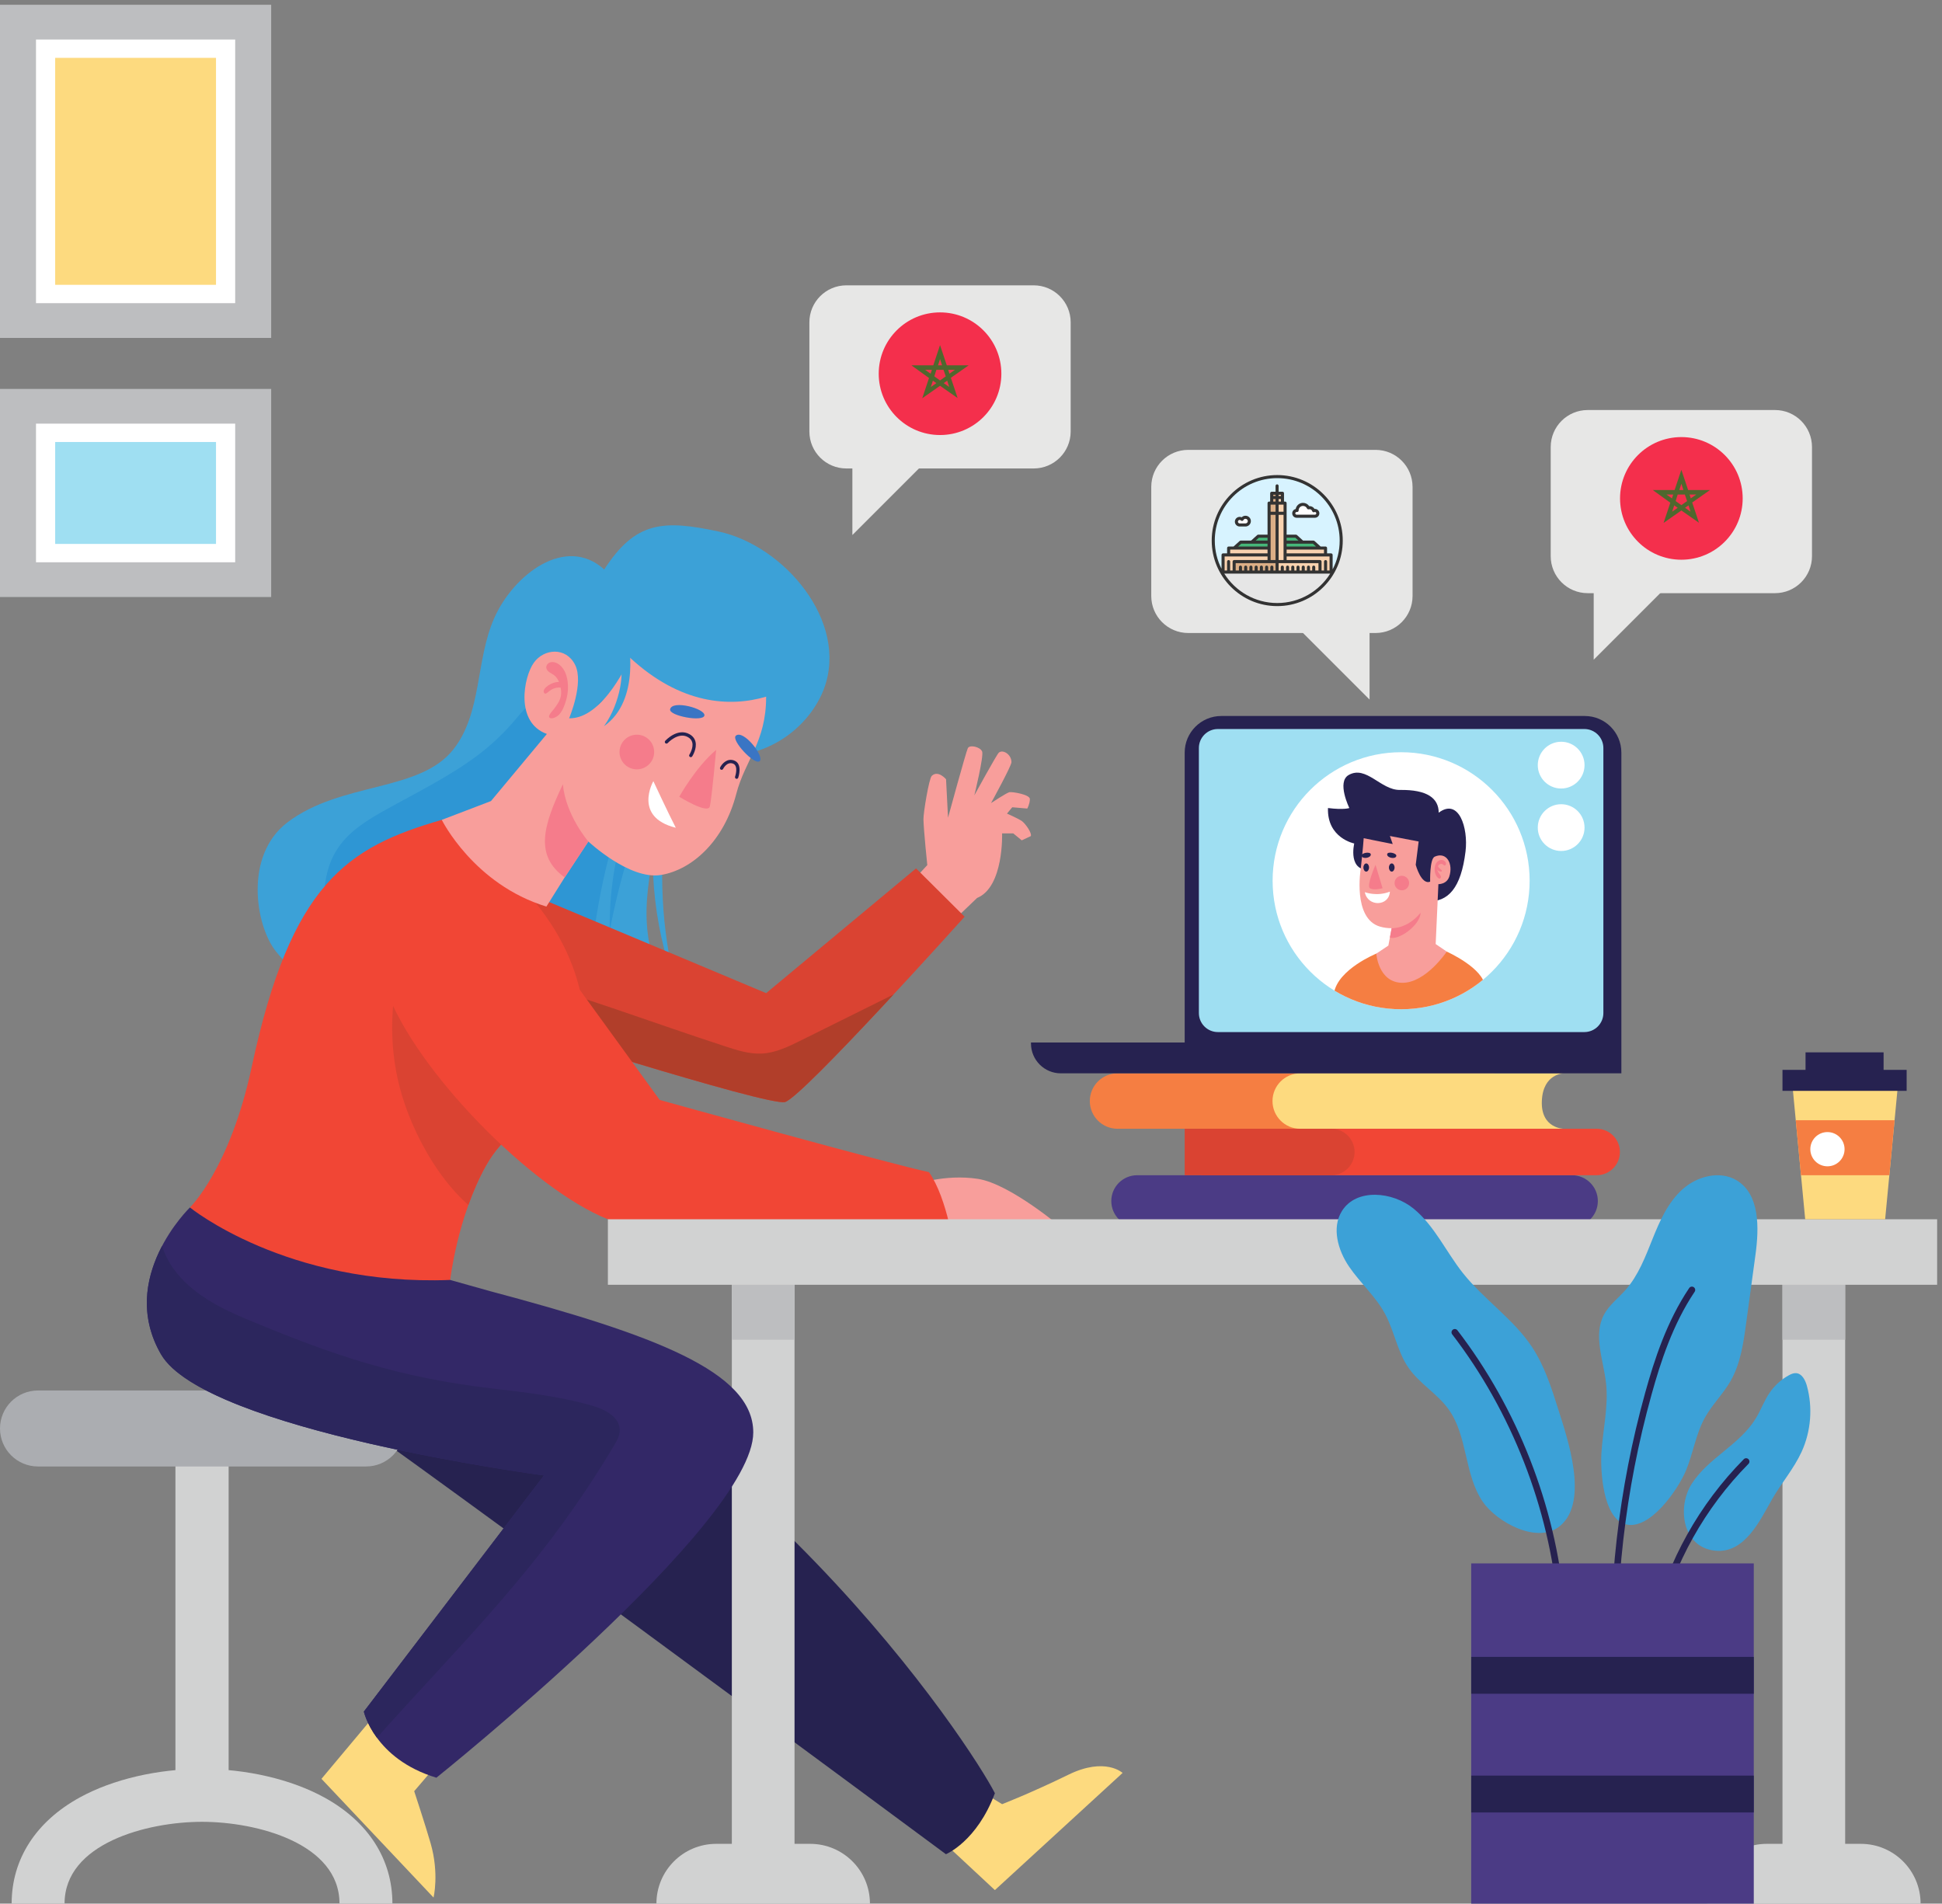 <?xml version="1.0" encoding="UTF-8" standalone="no"?>
<!-- Created with Inkscape (http://www.inkscape.org/) -->

<svg
   version="1.1"
   id="svg1"
   width="546.307"
   height="535.493"
   viewBox="0 0 546.307 535.493"
   xml:space="preserve"
   xmlns="http://www.w3.org/2000/svg"
   xmlns:svg="http://www.w3.org/2000/svg"><rect x="0" y="0" width="546.307" height="535.493" fill="#808080" stroke="none"/><defs
     id="defs1"><clipPath
       clipPathUnits="userSpaceOnUse"
       id="clipPath12"><path
         d="m 3235.36,2163.46 c 0,150.12 -121.69,271.81 -271.81,271.81 -150.11,0 -271.81,-121.69 -271.81,-271.81 0,-150.11 121.7,-271.8 271.81,-271.8 150.12,0 271.81,121.69 271.81,271.8"
         transform="translate(0,-2.5e-5)"
         id="path12" /></clipPath><clipPath
       clipPathUnits="userSpaceOnUse"
       id="clipPath14"><path
         d="m 3235.36,2163.46 c 0,150.12 -121.69,271.81 -271.81,271.81 -150.11,0 -271.81,-121.69 -271.81,-271.81 0,-150.11 121.7,-271.8 271.81,-271.8 150.12,0 271.81,121.69 271.81,271.8"
         transform="translate(0,-2.5e-5)"
         id="path14" /></clipPath><clipPath
       clipPathUnits="userSpaceOnUse"
       id="clipPath16"><path
         d="m 3235.36,2163.46 c 0,150.12 -121.69,271.81 -271.81,271.81 -150.11,0 -271.81,-121.69 -271.81,-271.81 0,-150.11 121.7,-271.8 271.81,-271.8 150.12,0 271.81,121.69 271.81,271.8"
         transform="translate(0,-2.5e-5)"
         id="path16" /></clipPath><clipPath
       clipPathUnits="userSpaceOnUse"
       id="clipPath18"><path
         d="m 3235.36,2163.46 c 0,150.12 -121.69,271.81 -271.81,271.81 -150.11,0 -271.81,-121.69 -271.81,-271.81 0,-150.11 121.7,-271.8 271.81,-271.8 150.12,0 271.81,121.69 271.81,271.8"
         transform="translate(0,-2.5e-5)"
         id="path18" /></clipPath><clipPath
       clipPathUnits="userSpaceOnUse"
       id="clipPath20"><path
         d="m 3235.36,2163.46 c 0,150.12 -121.69,271.81 -271.81,271.81 -150.11,0 -271.81,-121.69 -271.81,-271.81 0,-150.11 121.7,-271.8 271.81,-271.8 150.12,0 271.81,121.69 271.81,271.8"
         transform="translate(0,-2.5e-5)"
         id="path20" /></clipPath><clipPath
       clipPathUnits="userSpaceOnUse"
       id="clipPath22"><path
         d="m 3235.36,2163.46 c 0,150.12 -121.69,271.81 -271.81,271.81 -150.11,0 -271.81,-121.69 -271.81,-271.81 0,-150.11 121.7,-271.8 271.81,-271.8 150.12,0 271.81,121.69 271.81,271.8"
         transform="translate(0,-2.5e-5)"
         id="path22" /></clipPath><clipPath
       clipPathUnits="userSpaceOnUse"
       id="clipPath24"><path
         d="m 3235.36,2163.46 c 0,150.12 -121.69,271.81 -271.81,271.81 -150.11,0 -271.81,-121.69 -271.81,-271.81 0,-150.11 121.7,-271.8 271.81,-271.8 150.12,0 271.81,121.69 271.81,271.8"
         transform="translate(0,-2.5e-5)"
         id="path24" /></clipPath><clipPath
       clipPathUnits="userSpaceOnUse"
       id="clipPath26"><path
         d="m 3235.36,2163.46 c 0,150.12 -121.69,271.81 -271.81,271.81 -150.11,0 -271.81,-121.69 -271.81,-271.81 0,-150.11 121.7,-271.8 271.81,-271.8 150.12,0 271.81,121.69 271.81,271.8"
         transform="translate(0,-2.5e-5)"
         id="path26" /></clipPath><clipPath
       clipPathUnits="userSpaceOnUse"
       id="clipPath28"><path
         d="m 3235.36,2163.46 c 0,150.12 -121.69,271.81 -271.81,271.81 -150.11,0 -271.81,-121.69 -271.81,-271.81 0,-150.11 121.7,-271.8 271.81,-271.8 150.12,0 271.81,121.69 271.81,271.8"
         transform="translate(0,-2.5e-5)"
         id="path28" /></clipPath><clipPath
       clipPathUnits="userSpaceOnUse"
       id="clipPath30"><path
         d="m 3235.36,2163.46 c 0,150.12 -121.69,271.81 -271.81,271.81 -150.11,0 -271.81,-121.69 -271.81,-271.81 0,-150.11 121.7,-271.8 271.81,-271.8 150.12,0 271.81,121.69 271.81,271.8"
         transform="translate(0,-2.5e-5)"
         id="path30" /></clipPath><clipPath
       clipPathUnits="userSpaceOnUse"
       id="clipPath32"><path
         d="m 3235.36,2163.46 c 0,150.12 -121.69,271.81 -271.81,271.81 -150.11,0 -271.81,-121.69 -271.81,-271.81 0,-150.11 121.7,-271.8 271.81,-271.8 150.12,0 271.81,121.69 271.81,271.8"
         transform="translate(0,-2.5e-5)"
         id="path32" /></clipPath><clipPath
       clipPathUnits="userSpaceOnUse"
       id="clipPath34"><path
         d="m 3235.36,2163.46 c 0,150.12 -121.69,271.81 -271.81,271.81 -150.11,0 -271.81,-121.69 -271.81,-271.81 0,-150.11 121.7,-271.8 271.81,-271.8 150.12,0 271.81,121.69 271.81,271.8"
         transform="translate(0,-2.5e-5)"
         id="path34" /></clipPath><clipPath
       clipPathUnits="userSpaceOnUse"
       id="clipPath36"><path
         d="m 3235.36,2163.46 c 0,150.12 -121.69,271.81 -271.81,271.81 -150.11,0 -271.81,-121.69 -271.81,-271.81 0,-150.11 121.7,-271.8 271.81,-271.8 150.12,0 271.81,121.69 271.81,271.8"
         transform="translate(0,-2.5e-5)"
         id="path36" /></clipPath><clipPath
       clipPathUnits="userSpaceOnUse"
       id="clipPath48"><path
         d="m 1123.4,2134.4 497.1,-208.71 317.06,263.87 102.72,-102.17 c 0,0 -343.45,-382.64 -379.97,-391.95 -36.52,-9.31 -605.87,172.37 -605.87,172.37 l 68.96,266.59"
         transform="translate(0,-2.5e-5)"
         id="path48" /></clipPath><clipPath
       clipPathUnits="userSpaceOnUse"
       id="clipPath52"><path
         d="M 934.418,2292.22 C 734.629,2234.51 615.531,2158.39 532.504,1770.14 486.309,1554.12 401.738,1472.41 401.738,1472.41 695.559,1238.87 952.203,1319.1 952.203,1319.1 c 0,0 15.301,133.09 75.207,240.91 73.3,131.94 206.72,103.85 211.23,245.4 5.79,182.46 -77.97,332.38 -304.222,486.81"
         transform="translate(0,-2.5e-5)"
         id="path52" /></clipPath><clipPath
       clipPathUnits="userSpaceOnUse"
       id="clipPath81"><path
         d="m 401.738,1472.41 c 0,0 -154.453,-149.2 -61.23,-310.48 93.219,-161.28 810.012,-256.36 810.012,-256.36 L 769.59,406.16 c 0,0 22.008,-100.148 153.43,-139.84 0,0 670.23,536.489 670.23,730.239 0,129.001 -211.32,206.901 -556.61,298.821 -16.86,4.48 -67.613,19.2 -84.437,23.72 -346.277,-13.31 -550.465,153.31 -550.465,153.31"
         transform="translate(0,-2.5e-5)"
         id="path81" /></clipPath><clipPath
       clipPathUnits="userSpaceOnUse"
       id="clipPath101"><path
         d="m 3987.32,1447.46 h -169.11 l -27.98,293.78 h 225.07 l -27.98,-293.78"
         transform="translate(0,-2.5e-5)"
         id="path101" /></clipPath><clipPath
       clipPathUnits="userSpaceOnUse"
       id="clipPath103"><path
         d="m 3987.32,1447.46 h -169.11 l -27.98,293.78 h 225.07 l -27.98,-293.78"
         transform="translate(0,-2.5e-5)"
         id="path103" /></clipPath></defs><g
     id="g1"><g
       id="group-R5"><path
         id="path2"
         d="m 3325.03,1431.35 h -919.88 c -30.17,0 -54.61,24.45 -54.61,54.61 0,30.16 24.44,54.62 54.61,54.62 h 919.88 c 30.16,0 54.61,-24.46 54.61,-54.62 0,-30.16 -24.45,-54.61 -54.61,-54.61"
         style="fill:#4b3b85;fill-opacity:1;fill-rule:nonzero;stroke:none"
         transform="matrix(0.133,0,0,-0.133,0,535.493)" /><path
         id="path3"
         d="m 3161.13,1638.86 h -797.41 c -32.38,0 -58.62,26.25 -58.62,58.62 0,32.37 26.24,58.62 58.62,58.62 h 797.41 v -117.24"
         style="fill:#f57e42;fill-opacity:1;fill-rule:nonzero;stroke:none"
         transform="matrix(0.133,0,0,-0.133,0,535.493)" /><path
         id="path4"
         d="m 3307.88,1638.86 h -557.76 c -32.38,0 -58.62,26.25 -58.62,58.62 0,32.37 26.24,58.62 58.62,58.62 h 557.76 c 0,0 -44.37,0 -46.69,-58.62 -2.33,-58.62 46.69,-58.62 46.69,-58.62"
         style="fill:#fdda7f;fill-opacity:1;fill-rule:nonzero;stroke:none"
         transform="matrix(0.133,0,0,-0.133,0,535.493)" /><path
         id="path5"
         d="m 3377.17,1540.58 h -836.43 v 98.28 h 836.43 c 27.14,0 49.14,-22 49.14,-49.14 0,-27.14 -22,-49.14 -49.14,-49.14"
         style="fill:#f14635;fill-opacity:1;fill-rule:nonzero;stroke:none"
         transform="matrix(0.133,0,0,-0.133,0,535.493)" /><path
         id="path6"
         d="m 2815.94,1540.58 h -310.18 v 98.28 h 310.18 c 27.15,0 49.15,-22 49.15,-49.14 0,-27.14 -22,-49.14 -49.15,-49.14"
         style="fill:#da4332;fill-opacity:1;fill-rule:nonzero;stroke:none"
         transform="matrix(0.133,0,0,-0.133,0,535.493)" /><path
         id="path7"
         d="m 3429.39,1821.35 h -923.63 v 613.09 c 0,42.78 34.68,77.46 77.46,77.46 h 768.71 c 42.78,0 77.46,-34.68 77.46,-77.46 v -613.09"
         style="fill:#262250;fill-opacity:1;fill-rule:nonzero;stroke:none"
         transform="matrix(0.133,0,0,-0.133,0,535.493)" /><path
         id="path8"
         d="M 3429.39,1756.1 H 2243.81 c -34.88,0 -63.17,28.28 -63.17,63.17 v 2.08 h 1248.75 v -65.25"
         style="fill:#262250;fill-opacity:1;fill-rule:nonzero;stroke:none"
         transform="matrix(0.133,0,0,-0.133,0,535.493)" /><path
         id="path9"
         d="m 3351.11,1843.37 h -775.12 c -22.22,0 -40.22,18.02 -40.22,40.22 v 560.53 c 0,22.22 18,40.23 40.22,40.23 h 775.12 c 22.21,0 40.23,-18.01 40.23,-40.23 v -560.53 c 0,-22.2 -18.02,-40.22 -40.23,-40.22"
         style="fill:#9fdff2;fill-opacity:1;fill-rule:nonzero;stroke:none"
         transform="matrix(0.133,0,0,-0.133,0,535.493)" /><path
         id="path10"
         d="m 3235.36,2163.46 c 0,150.12 -121.69,271.81 -271.81,271.81 -150.11,0 -271.81,-121.69 -271.81,-271.81 0,-150.11 121.7,-271.8 271.81,-271.8 150.12,0 271.81,121.69 271.81,271.8"
         style="fill:#ffffff;fill-opacity:1;fill-rule:nonzero;stroke:none"
         transform="matrix(0.133,0,0,-0.133,0,535.493)" /><path
         id="path11"
         d="m 3018.86,2119.91 c 44.56,-2.12 71.6,28.62 80.91,105.49 6.06,50.03 -14.16,113.9 -56.74,81.97 0,30.65 -24.49,48.96 -82.08,48.12 -40.36,-0.6 -71.23,52.93 -108.47,31.51 -25.54,-14.7 1.53,-69.78 1.53,-69.78 0,0 -11.24,-4.25 -45.18,0 -2.13,-63.65 55.54,-74.98 55.54,-74.98 0,0 -15.08,-62.61 37.08,-55.16"
         style="fill:#262250;fill-opacity:1;fill-rule:nonzero;stroke:none"
         transform="matrix(0.133,0,0,-0.133,0,535.493)"
         clip-path="url(#clipPath12)" /><path
         id="path13"
         d="m 2911.03,2009.31 c 0,0 -80.9,-33 -89.41,-83.03 -8.52,-50.03 0,-91.55 0,-91.55 l 139.44,-53.23 161.81,46.62 c 0,0 20.22,71.55 18.09,110.93 -2.13,39.39 -80.9,74.51 -80.9,74.51 l -149.03,-4.25"
         style="fill:#f57e42;fill-opacity:1;fill-rule:nonzero;stroke:none"
         transform="matrix(0.133,0,0,-0.133,0,535.493)"
         clip-path="url(#clipPath14)" /><path
         id="path15"
         d="m 3065.39,2172.18 c 8.74,26.57 -5.19,53.54 -30.82,42.21 -10.9,-4.81 -9.64,-52.86 -9.64,-52.86 -18.89,-7.56 -30.5,35.58 -30.5,35.58 l 6.2,49.32 -60.82,11.62 5.96,-17 -61.4,12.32 c 0,0 -1.47,-23.08 -6.3,-64.85 0,0 -17.64,-105.15 40.91,-122.14 8.12,-2.36 16.35,-3.33 24.52,-3.33 l -6.92,-36.71 -25.55,-17.03 c 0,0 4.15,-60.68 54.23,-61.74 50.09,-1.07 94.8,65.99 94.8,65.99 l -23.42,15.97 5.75,126.68 c 0,0 17.55,-0.58 23,15.97"
         style="fill:#f89e9b;fill-opacity:1;fill-rule:nonzero;stroke:none"
         transform="matrix(0.133,0,0,-0.133,0,535.493)"
         clip-path="url(#clipPath16)" /><path
         id="path17"
         d="m 2909.41,2197.11 c 0,0 -19.66,-44.1 -11.92,-49.47 7.75,-5.36 26.82,0 26.82,0 l -14.9,49.47"
         style="fill:#f57c8b;fill-opacity:1;fill-rule:nonzero;stroke:none"
         transform="matrix(0.133,0,0,-0.133,0,535.493)"
         clip-path="url(#clipPath18)" /><path
         id="path19"
         d="m 2949.69,2191.42 c 0,-4.78 -2.67,-8.65 -5.96,-8.65 -3.29,0 -5.96,3.87 -5.96,8.65 0,4.77 2.67,8.63 5.96,8.63 3.29,0 5.96,-3.86 5.96,-8.63"
         style="fill:#262250;fill-opacity:1;fill-rule:nonzero;stroke:none"
         transform="matrix(0.133,0,0,-0.133,0,535.493)"
         clip-path="url(#clipPath20)" /><path
         id="path21"
         d="m 2895.68,2191.42 c 0,-4.78 -2.66,-8.65 -5.95,-8.65 -3.3,0 -5.97,3.87 -5.97,8.65 0,4.77 2.67,8.63 5.97,8.63 3.29,0 5.95,-3.86 5.95,-8.63"
         style="fill:#262250;fill-opacity:1;fill-rule:nonzero;stroke:none"
         transform="matrix(0.133,0,0,-0.133,0,535.493)"
         clip-path="url(#clipPath22)" /><path
         id="path23"
         d="m 2880.02,2215.6 c 2.36,-6.87 19.4,-4.02 19.4,3.23 0.01,7.25 -21.74,3.63 -19.4,-3.23"
         style="fill:#262250;fill-opacity:1;fill-rule:nonzero;stroke:none"
         transform="matrix(0.133,0,0,-0.133,0,535.493)"
         clip-path="url(#clipPath24)" /><path
         id="path25"
         d="m 2934,2219.25 c -0.33,-7.24 16.57,-10.86 19.23,-4.11 2.67,6.74 -18.9,11.35 -19.23,4.11"
         style="fill:#262250;fill-opacity:1;fill-rule:nonzero;stroke:none"
         transform="matrix(0.133,0,0,-0.133,0,535.493)"
         clip-path="url(#clipPath26)" /><path
         id="path27"
         d="m 2886.77,2139.3 c 0,0 25.13,-9.93 53.04,1.13 -1.79,-31.59 -47.09,-32.72 -53.04,-1.13"
         style="fill:#ffffff;fill-opacity:1;fill-rule:nonzero;stroke:none"
         transform="matrix(0.133,0,0,-0.133,0,535.493)"
         clip-path="url(#clipPath28)" /><path
         id="path29"
         d="m 2980.44,2158.58 c 0,-8.49 -6.88,-15.38 -15.38,-15.38 -8.49,0 -15.37,6.89 -15.37,15.38 0,8.49 6.88,15.37 15.37,15.37 8.5,0 15.38,-6.88 15.38,-15.37"
         style="fill:#f57c8b;fill-opacity:1;fill-rule:nonzero;stroke:none"
         transform="matrix(0.133,0,0,-0.133,0,535.493)"
         clip-path="url(#clipPath30)" /><path
         id="path31"
         d="m 3034.48,2189.48 c 0.24,4.12 1.26,8.3 3.59,11.71 2.33,3.41 6.1,5.98 10.23,6.22 4.12,0.24 8.44,-2.19 9.83,-6.08 0.41,-1.17 0.56,-2.49 0.1,-3.64 -0.46,-1.14 -1.63,-2.06 -2.86,-1.94 -1.46,0.14 -2.43,1.52 -3.64,2.36 -1.72,1.19 -4.06,1.24 -5.98,0.4 -1.91,-0.84 -3.4,-2.47 -4.37,-4.32 -1.75,-3.36 -1.85,-7.54 -0.26,-10.97 1.68,-3.63 5.06,-6.35 6.34,-10.13 0.35,-1.05 0.51,-2.26 -0.02,-3.23 -3.13,-5.6 -8.79,2.37 -10.09,4.94 -2.28,4.5 -3.16,9.67 -2.87,14.68"
         style="fill:#f57c8b;fill-opacity:1;fill-rule:nonzero;stroke:none"
         transform="matrix(0.133,0,0,-0.133,0,535.493)"
         clip-path="url(#clipPath32)" /><path
         id="path33"
         d="m 3048.48,2182.82 1.54,1.31 -0.76,1.71 c -2.65,2.74 -5.36,4.08 -7.39,7.51 -1.14,1.95 -1.42,3.06 -2.84,0.7 -3.36,-5.58 4.2,-11.86 9.45,-11.23"
         style="fill:#f57c8b;fill-opacity:1;fill-rule:nonzero;stroke:none"
         transform="matrix(0.133,0,0,-0.133,0,535.493)"
         clip-path="url(#clipPath34)" /><path
         id="path35"
         d="m 2943.5,2063.05 c 0,0 32.59,-2.24 61.35,32.85 -1.15,-27.04 -47.25,-59.43 -65.04,-52.44 0.2,1.1 3.69,19.59 3.69,19.59"
         style="fill:#f57c8b;fill-opacity:1;fill-rule:nonzero;stroke:none"
         transform="matrix(0.133,0,0,-0.133,0,535.493)"
         clip-path="url(#clipPath36)" /><path
         id="path37"
         d="m 3351.5,2407.96 c 0,-27.31 -22.15,-49.45 -49.45,-49.45 -27.32,0 -49.46,22.14 -49.46,49.45 0,27.31 22.14,49.46 49.46,49.46 27.3,0 49.45,-22.15 49.45,-49.46"
         style="fill:#ffffff;fill-opacity:1;fill-rule:nonzero;stroke:none"
         transform="matrix(0.133,0,0,-0.133,0,535.493)" /><path
         id="path38"
         d="m 3351.5,2275.85 c 0,-27.32 -22.15,-49.46 -49.45,-49.46 -27.32,0 -49.46,22.14 -49.46,49.46 0,27.31 22.14,49.45 49.46,49.45 27.3,0 49.45,-22.14 49.45,-49.45"
         style="fill:#ffffff;fill-opacity:1;fill-rule:nonzero;stroke:none"
         transform="matrix(0.133,0,0,-0.133,0,535.493)" /><path
         id="path39"
         d="M 2002.69,123.172 2104.3,28.609 2374.46,276.449 c 0,0 -36.85,34.313 -114.69,-3.808 -77.86,-38.141 -140.15,-62.282 -140.15,-62.282 l -50.2,30.61"
         style="fill:#fdda7f;fill-opacity:1;fill-rule:nonzero;stroke:none"
         transform="matrix(0.133,0,0,-0.133,0,535.493)" /><path
         id="path40"
         d="m 657.188,1083.9 c 24.156,-1.85 1343.572,-979.408 1343.572,-979.408 0,0 65.46,26.789 103.54,129.028 -48.02,95.222 -521.05,828.29 -1316.823,1124.61 L 657.188,1083.9"
         style="fill:#262250;fill-opacity:1;fill-rule:nonzero;stroke:none"
         transform="matrix(0.133,0,0,-0.133,0,535.493)" /><path
         id="path41"
         d="m 1410.24,2309.09 c -17.56,-122.36 -11.09,-248.13 18.93,-368.05 -49.5,133.25 -61.57,280.18 -34.48,419.72"
         style="fill:#3ca1d7;fill-opacity:1;fill-rule:nonzero;stroke:none"
         transform="matrix(0.133,0,0,-0.133,0,535.493)" /><path
         id="path42"
         d="m 1886.51,2115.83 74.83,80.72 c 0,0 -7.6,72.6 -8.13,96.84 -0.29,13.41 11.72,86.22 17.52,91.81 13.51,13.01 30.28,-7.11 30.28,-7.11 l 4.19,-81.35 c 0,0 37.99,139.31 41.91,147.14 3.92,7.84 26.29,2.7 30.21,-7.09 3.92,-9.8 -16.5,-92.79 -16.5,-92.79 0,0 47.12,86.13 51.72,90.27 8.39,7.55 26.83,-3.35 26.83,-20.12 0,-7.91 -43.23,-86.5 -43.23,-86.5 0,0 33.23,22.09 39.1,23.14 5.88,1.04 43.09,-4.83 43.09,-14.63 0,-9.79 -5.47,-20.02 -5.47,-20.02 l -31.85,2.73 -11.09,-13.4 c 0,0 25.14,-11 32.1,-16.27 7.15,-5.42 21.16,-25.16 18.23,-31.37 l -19.1,-8.93 -18.07,14.77 h -23.51 c 0,0 3.93,-113.57 -52.89,-136.62 l -101.83,-97.4"
         style="fill:#f89e9b;fill-opacity:1;fill-rule:nonzero;stroke:none"
         transform="matrix(0.133,0,0,-0.133,0,535.493)" /><path
         id="path43"
         d="m 780.348,1917.91 c -69.883,-1.54 -142.629,27.68 -196.946,96.32 -43.375,54.82 -67.347,203.02 24.805,272.85 113.633,86.11 279.152,63.38 350.641,154.06 61.042,77.43 46.642,187.88 86.612,278.01 40.53,91.41 150.61,176.66 232.56,102.63 65.89,101.75 123.96,105.69 242.47,80.16 137.69,-29.67 274.78,-189.78 222.63,-331.61 -28.41,-77.29 -123.67,-168.36 -277.24,-138.46 -36.51,7.11 -18.98,-6.05 -54.15,-18.14 -28.08,-224.17 -64.72,-293.27 -30.29,-417.82 43.04,-155.73 -120.96,-81.77 -210.64,-106.21 -89.68,-24.44 -191.515,81.71 -283.831,92.53"
         style="fill:#3ca1d7;fill-opacity:1;fill-rule:nonzero;stroke:none"
         transform="matrix(0.133,0,0,-0.133,0,535.493)" /><path
         id="path44"
         d="m 1010.85,2429.15 c -60.709,-45.62 -129.483,-79.04 -195.803,-116.03 -37.637,-20.99 -75.824,-44.34 -99.93,-80.05 -42.597,-63.11 -30.902,-146.81 -17.531,-221.76 38.801,81.38 140.305,126.91 226.891,101.78 46.168,-13.41 85.813,-43.62 131.333,-59.09 66.48,-22.6 192.12,-57.37 202.51,12.96 19.14,129.59 53.92,258.7 111.9,344.32 -37.86,30.48 -33.24,92.54 -67.12,127.4 -3.52,3.62 -7.58,6.97 -12.45,8.34 -30.69,8.58 -33.57,-42.34 -52.53,-53.5 -28.97,-17.03 -55.19,25.79 -79.54,37.83 -32.25,15.96 -44.8,1.26 -65.72,-23.75 -24.51,-29.29 -51.44,-55.48 -82.01,-78.45"
         style="fill:#2e96d4;fill-opacity:1;fill-rule:nonzero;stroke:none"
         transform="matrix(0.133,0,0,-0.133,0,535.493)" /><path
         id="path45"
         d="m 1325.46,2291.14 c -24.88,-75.05 -37.05,-154.31 -35.82,-233.37 16.69,86.8 39.69,172.67 74.12,254.08 1.9,4.5 3.84,8.97 5.77,13.46"
         style="fill:#2e96d4;fill-opacity:1;fill-rule:nonzero;stroke:none"
         transform="matrix(0.133,0,0,-0.133,0,535.493)" /><path
         id="path46"
         d="m 1123.4,2134.4 497.1,-208.71 317.06,263.87 102.72,-102.17 c 0,0 -343.45,-382.64 -379.97,-391.95 -36.52,-9.31 -605.87,172.37 -605.87,172.37 l 68.96,266.59"
         style="fill:#da4332;fill-opacity:1;fill-rule:nonzero;stroke:none"
         transform="matrix(0.133,0,0,-0.133,0,535.493)" /><path
         id="path47"
         d="m 1533.67,1813.22 c 25.51,-8.36 51.77,-16.81 78.58,-15.27 28.87,1.67 55.68,14.77 81.6,27.64 154.66,76.76 309.32,153.53 463.98,230.29 -135.32,-164.13 -293.63,-309.27 -468.88,-429.84 -24.17,-16.64 -49.41,-33.12 -78.09,-39.35 -24.19,-5.25 -49.32,-2.85 -73.91,0.08 -222.37,26.44 -496.98,89.44 -680.173,224.38 35.938,133.03 84.871,188.79 220.523,151.26 153.7,-42.53 304.73,-99.79 456.37,-149.19"
         style="fill:#b13e2a;fill-opacity:1;fill-rule:nonzero;stroke:none"
         transform="matrix(0.133,0,0,-0.133,0,535.493)"
         clip-path="url(#clipPath48)" /><path
         id="path49"
         d="m 1937.56,1521.42 c 0,0 60.48,21.94 130.27,11.58 69.78,-10.36 183.42,-108.06 183.42,-108.06 h -299.73 l -13.96,96.48"
         style="fill:#f89e9b;fill-opacity:1;fill-rule:nonzero;stroke:none"
         transform="matrix(0.133,0,0,-0.133,0,535.493)" /><path
         id="path50"
         d="M 934.418,2292.22 C 734.629,2234.51 615.531,2158.39 532.504,1770.14 486.309,1554.12 401.738,1472.41 401.738,1472.41 695.563,1238.87 952.203,1319.1 952.203,1319.1 c 0,0 15.301,133.09 75.207,240.91 73.3,131.94 206.73,103.85 211.23,245.4 5.79,182.46 -77.97,332.38 -304.222,486.81"
         style="fill:#f14635;fill-opacity:1;fill-rule:nonzero;stroke:none"
         transform="matrix(0.133,0,0,-0.133,0,535.493)" /><path
         id="path51"
         d="m 849.918,1710.47 c -36.309,122.59 -23.879,258.9 34.008,372.9 13.09,-2.8 23.183,-12.93 32.457,-22.58 148.577,-154.68 297.147,-309.35 445.727,-464.03 -75.07,-73.95 -180.86,-207 -299.71,-163.19 -104.685,38.6 -182.732,176.46 -212.482,276.9"
         style="fill:#da4332;fill-opacity:1;fill-rule:nonzero;stroke:none"
         transform="matrix(0.133,0,0,-0.133,0,535.493)"
         clip-path="url(#clipPath52)" /><path
         id="path53"
         d="m 1047.45,2179.23 347.87,-479.41 c 0,0 494.8,-137.45 569.58,-152.66 39.88,-57.09 53.84,-168.13 53.84,-168.13 0,0 -572.97,4.89 -732.99,68.43 -160.02,63.55 -407.277,314.47 -468.582,485.6 -61.301,171.12 33.375,314.26 230.282,246.17"
         style="fill:#f14635;fill-opacity:1;fill-rule:nonzero;stroke:none"
         transform="matrix(0.133,0,0,-0.133,0,535.493)" /><path
         id="path54"
         d="m 1557.24,2346.86 c -25.83,-99.45 -93.3,-160.42 -159.54,-171.26 -66.25,-10.77 -153.27,70.86 -153.27,70.86 l -50.09,-76 -38.61,-61.63 c -153.82,46.94 -221.312,183.39 -221.312,183.39 l 104.042,39.74 118.25,141.96 c -67.85,24.06 -49.02,120.76 -27.61,150.63 21.33,29.94 68.07,34 87.31,-4.4 19.23,-38.48 -12.66,-113.14 -12.66,-113.14 73.73,-1.5 128.96,128.1 128.96,128.1 106.54,-98.42 210.54,-105.18 287.79,-82.35 0.03,-96.29 -44.33,-133.04 -63.26,-205.9"
         style="fill:#f89e9b;fill-opacity:1;fill-rule:nonzero;stroke:none"
         transform="matrix(0.133,0,0,-0.133,0,535.493)" /><path
         id="path55"
         d="m 1514.77,2440.22 c 0,0 -9.25,-102.45 -13.36,-119.6 -4.13,-17.15 -64.7,20.44 -64.7,20.44 0,0 34.3,62.23 78.06,99.16"
         style="fill:#f57c8b;fill-opacity:1;fill-rule:nonzero;stroke:none"
         transform="matrix(0.133,0,0,-0.133,0,535.493)" /><path
         id="path56"
         d="m 1200.5,2585.52 c -2,15 -8.53,30.73 -21.93,37.76 -4.5,2.36 -9.85,3.6 -14.72,2.11 -4.86,-1.49 -8.89,-6.24 -8.41,-11.31 0.38,-3.93 3.24,-7.21 6.45,-9.51 3.21,-2.31 6.87,-3.94 10.02,-6.33 7.1,-5.38 10.89,-14.09 13.07,-22.73 1.74,-6.89 2.64,-14.11 1.38,-21.11 -1.93,-10.74 -8.62,-19.63 -15.02,-28.14 -2.76,-3.67 -14.84,-15.25 -7.94,-18.67 5.53,-2.74 15.9,3.57 19.38,7.38 7.34,8.03 11.88,20.6 14.77,30.88 3.62,12.85 4.72,26.43 2.95,39.67"
         style="fill:#f57c8b;fill-opacity:1;fill-rule:nonzero;stroke:none"
         transform="matrix(0.133,0,0,-0.133,0,535.493)" /><path
         id="path57"
         d="m 1191.78,2580.59 c -4.55,3.72 -11.1,3.8 -16.83,2.54 -7.41,-1.62 -14.38,-5.2 -20.01,-10.28 -3.22,-2.91 -6.21,-7.31 -4.54,-11.32 0.45,-1.07 1.3,-2.06 2.43,-2.32 1.44,-0.33 2.85,0.55 4.03,1.43 2.88,2.15 5.57,4.55 8.6,6.48 8.37,5.3 19.23,6.47 28.53,3.06"
         style="fill:#f57c8b;fill-opacity:1;fill-rule:nonzero;stroke:none"
         transform="matrix(0.133,0,0,-0.133,0,535.493)" /><path
         id="path58"
         d="m 1461.11,2424.77 -1.9,0.57 c -1.62,1.05 -2.09,3.22 -1.04,4.84 0.09,0.14 8.92,13.98 6.07,25.63 -1.18,4.84 -4.19,8.58 -9.19,11.41 -20.38,11.57 -42.59,-12.36 -42.81,-12.6 -1.3,-1.43 -3.51,-1.53 -4.95,-0.23 -1.42,1.3 -1.53,3.51 -0.23,4.94 1.06,1.16 26.19,28.28 51.45,13.98 6.68,-3.79 10.89,-9.13 12.53,-15.87 3.56,-14.6 -6.57,-30.4 -7,-31.07 -0.67,-1.03 -1.79,-1.6 -2.93,-1.6"
         style="fill:#262250;fill-opacity:1;fill-rule:nonzero;stroke:none"
         transform="matrix(0.133,0,0,-0.133,0,535.493)" /><path
         id="path59"
         d="m 1558.13,2378.99 -1.15,0.19 c -1.82,0.64 -2.79,2.63 -2.16,4.46 0.08,0.23 7.84,23 -4.49,27.56 -12.83,4.73 -20.55,-10.56 -20.87,-11.21 -0.86,-1.72 -2.95,-2.43 -4.68,-1.59 -1.73,0.85 -2.45,2.94 -1.6,4.67 3.67,7.51 14.59,20.26 29.58,14.69 18.74,-6.93 9.09,-35.23 8.67,-36.43 -0.5,-1.44 -1.86,-2.34 -3.3,-2.34"
         style="fill:#262250;fill-opacity:1;fill-rule:nonzero;stroke:none"
         transform="matrix(0.133,0,0,-0.133,0,535.493)" /><path
         id="path60"
         d="m 1417.38,2526.13 c -3.1,-13.9 70.13,-27.47 72.53,-13.16 2.39,14.3 -67.98,33.59 -72.53,13.16"
         style="fill:#3a75c4;fill-opacity:1;fill-rule:nonzero;stroke:none"
         transform="matrix(0.133,0,0,-0.133,0,535.493)" /><path
         id="path61"
         d="m 1556.43,2470.25 c -10.76,-9.33 40.02,-63.81 50.46,-53.73 10.44,10.07 -34.65,67.44 -50.46,53.73"
         style="fill:#3a75c4;fill-opacity:1;fill-rule:nonzero;stroke:none"
         transform="matrix(0.133,0,0,-0.133,0,535.493)" /><path
         id="path62"
         d="m 1381.94,2374.07 c 0,0 -43.69,-75.98 47.44,-98.54 -16.37,31.73 -47.44,98.54 -47.44,98.54"
         style="fill:#ffffff;fill-opacity:1;fill-rule:nonzero;stroke:none"
         transform="matrix(0.133,0,0,-0.133,0,535.493)" /><path
         id="path63"
         d="m 1244.43,2246.46 -50.09,-76 c -63.87,46.44 -45.67,108.95 -3.77,197.02 5.74,-65.27 53.86,-121.02 53.86,-121.02"
         style="fill:#f57c8b;fill-opacity:1;fill-rule:nonzero;stroke:none"
         transform="matrix(0.133,0,0,-0.133,0,535.493)" /><path
         id="path64"
         d="m 1383.65,2435.71 c 0,-20.25 -16.4,-36.65 -36.64,-36.65 -20.24,0 -36.65,16.4 -36.65,36.65 0,20.24 16.41,36.64 36.65,36.64 20.24,0 36.64,-16.4 36.64,-36.64"
         style="fill:#f57c8b;fill-opacity:1;fill-rule:nonzero;stroke:none"
         transform="matrix(0.133,0,0,-0.133,0,535.493)" /><path
         id="path65"
         d="m 1328.11,2676.42 c 0,0 28.97,-130.27 -50.65,-186.1 36.69,51.18 43.07,120.24 32.9,135.72"
         style="fill:#3ca1d7;fill-opacity:1;fill-rule:nonzero;stroke:none"
         transform="matrix(0.133,0,0,-0.133,0,535.493)" /><path
         id="path66"
         d="m 1680.53,39.211 h -132.6 V 1378.17 h 132.6 V 39.211"
         style="fill:#d1d2d2;fill-opacity:1;fill-rule:nonzero;stroke:none"
         transform="matrix(0.133,0,0,-0.133,0,535.493)" /><path
         id="path67"
         d="m 1680.53,1192.65 h -132.6 v 185.52 h 132.6 v -185.52"
         style="fill:#bdbec0;fill-opacity:1;fill-rule:nonzero;stroke:none"
         transform="matrix(0.133,0,0,-0.133,0,535.493)" /><path
         id="path68"
         d="m 1840.04,0 h -451.62 c 0,69.84 56.61,126.449 126.45,126.449 h 198.72 c 69.84,0 126.45,-56.609 126.45,-126.449"
         style="fill:#d1d2d2;fill-opacity:1;fill-rule:nonzero;stroke:none"
         transform="matrix(0.133,0,0,-0.133,0,535.493)" /><path
         id="path69"
         d="M 3902.76,39.211 H 3770.17 V 1378.17 h 132.59 V 39.211"
         style="fill:#d1d2d2;fill-opacity:1;fill-rule:nonzero;stroke:none"
         transform="matrix(0.133,0,0,-0.133,0,535.493)" /><path
         id="path70"
         d="m 3902.76,1192.65 h -132.59 v 185.52 h 132.59 v -185.52"
         style="fill:#bdbec0;fill-opacity:1;fill-rule:nonzero;stroke:none"
         transform="matrix(0.133,0,0,-0.133,0,535.493)" /><path
         id="path71"
         d="m 4062.27,0 h -451.61 c 0,69.84 56.61,126.449 126.44,126.449 h 198.73 c 69.83,0 126.44,-56.609 126.44,-126.449"
         style="fill:#d1d2d2;fill-opacity:1;fill-rule:nonzero;stroke:none"
         transform="matrix(0.133,0,0,-0.133,0,535.493)" /><path
         id="path72"
         d="m 4097.25,1308.9 h -2811.5 v 138.56 h 2811.5 V 1308.9"
         style="fill:#d1d2d2;fill-opacity:1;fill-rule:nonzero;stroke:none"
         transform="matrix(0.133,0,0,-0.133,0,535.493)" /><path
         id="path73-2"
         d="m 499.328,166.859 h -52.688 c -5.749,0 -10.409,-4.661 -10.409,-10.409 v -30.7 c 0,-5.748 4.66,-10.409 10.409,-10.409 h 52.688 c 5.749,0 10.409,4.661 10.409,10.409 v 30.7 c 0,5.748 -4.66,10.409 -10.409,10.409"
         style="fill:#e7e7e6;fill-opacity:1;fill-rule:nonzero;stroke:none;stroke-width:0.133" /><path
         id="path74-9"
         d="m 448.326,155.229 v 30.351 l 26.081,-26.081"
         style="fill:#e7e7e6;fill-opacity:1;fill-rule:nonzero;stroke:none;stroke-width:0.133" /><path
         id="path73-2-9"
         d="m 334.272,178.067 h 52.688 c 5.749,0 10.409,-4.661 10.409,-10.409 v -30.7 c 0,-5.748 -4.66,-10.409 -10.409,-10.409 h -52.688 c -5.749,0 -10.409,4.661 -10.409,10.409 v 30.7 c 0,5.748 4.66,10.409 10.409,10.409"
         style="fill:#e7e7e6;fill-opacity:1;fill-rule:nonzero;stroke:none;stroke-width:0.133" /><path
         id="path74-9-2"
         d="m 385.273,166.438 v 30.351 l -26.081,-26.081"
         style="fill:#e7e7e6;fill-opacity:1;fill-rule:nonzero;stroke:none;stroke-width:0.133" /><path
         id="path75"
         d="M 483.574,266.32 H 371.07 V 972.672 H 483.574 V 266.32"
         style="fill:#d1d2d2;fill-opacity:1;fill-rule:nonzero;stroke:none"
         transform="matrix(0.133,0,0,-0.133,0,535.493)" /><path
         id="path76"
         d="M 830,0.141 H 718.074 C 718.074,126.969 544.195,173.02 427.32,173.02 310.445,173.02 136.566,126.969 136.566,0.141 H 24.648 C 24.648,93.859 75.801,173.539 168.688,224.531 c 69.929,38.391 164.199,60.399 258.632,60.399 94.438,0 188.703,-22.008 258.641,-60.399 C 778.844,173.539 830,93.859 830,0.141"
         style="fill:#d1d2d2;fill-opacity:1;fill-rule:nonzero;stroke:none"
         transform="matrix(0.133,0,0,-0.133,0,535.493)" /><path
         id="path77"
         d="M 774.281,924.59 H 80.359 C 35.98,924.59 0,960.57 0,1004.95 c 0,44.39 35.98,80.36 80.359,80.36 H 774.281 c 44.387,0 80.364,-35.97 80.364,-80.36 0,-44.38 -35.977,-80.36 -80.364,-80.36"
         style="fill:#abadb1;fill-opacity:1;fill-rule:nonzero;stroke:none"
         transform="matrix(0.133,0,0,-0.133,0,535.493)" /><path
         id="path78"
         d="M 787.02,391.789 679.949,263.941 916.984,12.852 c 0,0 12.34,50.379 -6.156,114.738 -10.937,38.051 -34.75,110.211 -34.75,110.211 L 919.617,288.68 787.02,391.789"
         style="fill:#fdda7f;fill-opacity:1;fill-rule:nonzero;stroke:none"
         transform="matrix(0.133,0,0,-0.133,0,535.493)" /><path
         id="path79"
         d="m 401.738,1472.41 c 0,0 -154.453,-149.2 -61.23,-310.48 93.219,-161.28 810.012,-256.36 810.012,-256.36 L 769.59,406.16 c 0,0 22.008,-100.148 153.43,-139.84 0,0 670.23,536.489 670.23,730.239 0,129.001 -211.32,206.901 -556.61,298.821 -16.86,4.48 -67.613,19.2 -84.437,23.72 -346.277,-13.31 -550.465,153.31 -550.465,153.31"
         style="fill:#332867;fill-opacity:1;fill-rule:nonzero;stroke:none"
         transform="matrix(0.133,0,0,-0.133,0,535.493)" /><path
         id="path80"
         d="M 797.199,350.879 C 775.121,380.988 769.59,406.16 769.59,406.16 l 380.93,499.41 v 0 c 0,0 -143.07,18.981 -309.665,54.352 -142.718,30.308 -302.679,72.638 -404.847,125.388 -45.539,23.52 -79.598,49.11 -95.5,76.62 -21.621,37.41 -29.918,74.17 -29.914,108.56 0.011,45.6 14.629,87.06 32.144,120.38 5.848,-18.05 14.668,-35.24 25.848,-50.25 36.848,-49.51 93.801,-79.72 150.73,-103.53 184.047,-76.98 321.817,-124.01 519.944,-147.31 71.64,-8.43 143.7,-16.67 213.05,-36.53 27.16,-7.77 58.97,-24.17 58.5,-52.42 -0.19,-11.689 -6.28,-22.369 -12.27,-32.408 C 1146.01,712.789 988.715,564.941 797.199,350.879"
         style="fill:#2c265d;fill-opacity:1;fill-rule:nonzero;stroke:none"
         transform="matrix(0.133,0,0,-0.133,0,535.493)"
         clip-path="url(#clipPath81)" /><path
         id="path84"
         d="m 3135.98,850.309 c -39.16,57.632 -31.33,138.14 -71.81,194.841 -23.7,33.21 -61.48,54.37 -84.79,87.86 -23.89,34.31 -30.13,77.92 -50.01,114.7 -19.88,36.8 -52.42,65.06 -75.96,99.63 -23.54,34.57 -37.19,82.03 -15.08,117.53 30.3,48.65 107.33,41.38 151.65,5.04 44.32,-36.34 68.52,-91.17 104.09,-136.1 44.57,-56.28 107.22,-97.17 146.72,-157.12 26.1,-39.62 40.7,-85.53 54.99,-130.78 19.08,-60.418 66.07,-194.719 4.2,-246.84 -47.77,-40.25 -134.71,8.129 -164,51.239"
         style="fill:#3ca1d7;fill-opacity:1;fill-rule:nonzero;stroke:none"
         transform="matrix(0.133,0,0,-0.133,0,535.493)" /><path
         id="path85"
         d="m 3387.15,952.211 c 2.88,49.539 15.27,98.919 9.86,148.249 -5.37,49.01 -27.56,101.41 -4.49,144.99 10.87,20.52 30.16,34.97 45.56,52.34 27.35,30.84 42.14,70.48 57.51,108.73 15.36,38.25 32.77,77.34 63.58,104.72 30.81,27.39 78.66,39.84 113.99,18.61 49.28,-29.61 47.66,-100.35 39.91,-157.31 -6.57,-48.3 -13.15,-96.59 -19.72,-144.88 -5.74,-42.16 -11.87,-85.5 -33.03,-122.41 -15.72,-27.41 -39.03,-49.91 -54.34,-77.55 -19.35,-34.891 -24.78,-75.739 -40.27,-112.509 -16.02,-38.062 -76.71,-128.441 -128.97,-112.472 -46.32,14.152 -51.74,112.57 -49.59,149.492"
         style="fill:#3ca1d7;fill-opacity:1;fill-rule:nonzero;stroke:none"
         transform="matrix(0.133,0,0,-0.133,0,535.493)" /><path
         id="path86"
         d="m 3578.23,887.98 c 17.4,27.282 42.99,48.172 68.02,68.68 25.04,20.512 50.45,41.68 67.31,69.3 10.79,17.65 17.78,37.5 29.44,54.59 10.37,15.17 24.32,27.88 40.41,36.78 4.77,2.64 10,5 15.44,4.66 12.5,-0.78 19.53,-14.58 22.88,-26.64 12.75,-45.88 8.78,-96.202 -11.01,-139.51 -16.44,-35.981 -42.91,-66.36 -62.62,-100.649 -25.03,-43.582 -57.47,-115.109 -120.16,-108.75 -70.44,7.129 -80.82,92.739 -49.71,141.539"
         style="fill:#3ca1d7;fill-opacity:1;fill-rule:nonzero;stroke:none"
         transform="matrix(0.133,0,0,-0.133,0,535.493)" /><path
         id="path87"
         d="m 3301.96,626.379 c -3.58,0 -6.63,2.723 -6.96,6.351 -18.66,205.09 -98.02,407.99 -223.44,571.32 -2.36,3.07 -1.78,7.46 1.29,9.81 3.05,2.35 7.45,1.77 9.8,-1.28 127.02,-165.4 207.38,-370.881 226.29,-578.58 0.35,-3.84 -2.49,-7.25 -6.33,-7.602 l -0.65,-0.019"
         style="fill:#262250;fill-opacity:1;fill-rule:nonzero;stroke:none"
         transform="matrix(0.133,0,0,-0.133,0,535.493)" /><path
         id="path88"
         d="m 3415.82,449.391 c -3.72,0 -6.81,2.929 -6.98,6.679 -9.41,210.93 14.46,421.032 70.94,624.48 19.38,69.79 45.59,150.67 93.01,221.34 2.15,3.21 6.5,4.08 9.7,1.91 3.21,-2.15 4.07,-6.5 1.91,-9.71 -46.31,-69.01 -72.06,-148.57 -91.14,-217.29 -56.08,-202.019 -79.78,-410.648 -70.44,-620.089 0.17,-3.871 -2.82,-7.141 -6.68,-7.313 l -0.32,-0.007"
         style="fill:#262250;fill-opacity:1;fill-rule:nonzero;stroke:none"
         transform="matrix(0.133,0,0,-0.133,0,535.493)" /><path
         id="path89"
         d="m 3502.77,587.199 -1.67,0.192 c -3.75,0.918 -6.05,4.711 -5.13,8.461 31.8,129.957 98.31,248.937 192.34,344.109 2.71,2.738 7.14,2.781 9.89,0.059 2.75,-2.719 2.77,-7.141 0.06,-9.891 -92.24,-93.359 -157.49,-210.109 -188.7,-337.598 -0.78,-3.191 -3.64,-5.332 -6.79,-5.332"
         style="fill:#262250;fill-opacity:1;fill-rule:nonzero;stroke:none"
         transform="matrix(0.133,0,0,-0.133,0,535.493)" /><path
         id="path90"
         d="m 3709.48,0 h -597.69 v 719.609 h 597.69 V 0"
         style="fill:#4b3b85;fill-opacity:1;fill-rule:nonzero;stroke:none"
         transform="matrix(0.133,0,0,-0.133,0,535.493)" /><path
         id="path91"
         d="m 3709.48,443.879 h -597.69 v 77.98 h 597.69 v -77.98"
         style="fill:#262250;fill-opacity:1;fill-rule:nonzero;stroke:none"
         transform="matrix(0.133,0,0,-0.133,0,535.493)" /><path
         id="path92"
         d="m 3709.48,192.789 h -597.69 v 77.981 h 597.69 v -77.981"
         style="fill:#262250;fill-opacity:1;fill-rule:nonzero;stroke:none"
         transform="matrix(0.133,0,0,-0.133,0,535.493)" /><path
         id="path93"
         d="M 573.59,3311.57 H 0 v 704.61 h 573.59 v -704.61"
         style="fill:#bdbec0;fill-opacity:1;fill-rule:nonzero;stroke:none"
         transform="matrix(0.133,0,0,-0.133,0,535.493)" /><path
         id="path94"
         d="M 497.461,3385.03 H 76.129 v 557.69 H 497.461 v -557.69"
         style="fill:#ffffff;fill-opacity:1;fill-rule:nonzero;stroke:none"
         transform="matrix(0.133,0,0,-0.133,0,535.493)" /><path
         id="path95"
         d="M 456.879,3423.85 H 116.715 v 480.05 h 340.164 v -480.05"
         style="fill:#fdda7f;fill-opacity:1;fill-rule:nonzero;stroke:none"
         transform="matrix(0.133,0,0,-0.133,0,535.493)" /><path
         id="path96"
         d="M 573.59,2763.56 H 0 v 440.13 h 573.59 v -440.13"
         style="fill:#bdbec0;fill-opacity:1;fill-rule:nonzero;stroke:none"
         transform="matrix(0.133,0,0,-0.133,0,535.493)" /><path
         id="path97"
         d="M 497.461,2837.02 H 76.129 v 293.21 H 497.461 v -293.21"
         style="fill:#ffffff;fill-opacity:1;fill-rule:nonzero;stroke:none"
         transform="matrix(0.133,0,0,-0.133,0,535.493)" /><path
         id="path98"
         d="M 456.879,2875.83 H 116.715 v 215.58 h 340.164 v -215.58"
         style="fill:#9fdff2;fill-opacity:1;fill-rule:nonzero;stroke:none"
         transform="matrix(0.133,0,0,-0.133,0,535.493)" /><path
         id="path99"
         d="m 3987.32,1447.46 h -169.11 l -27.98,293.78 h 225.07 l -27.98,-293.78"
         style="fill:#fdda7f;fill-opacity:1;fill-rule:nonzero;stroke:none"
         transform="matrix(0.133,0,0,-0.133,0,535.493)" /><path
         id="path100"
         d="m 4074.97,1540.58 h -304.8 v 116.34 h 304.8 v -116.34"
         style="fill:#f57e42;fill-opacity:1;fill-rule:nonzero;stroke:none"
         transform="matrix(0.133,0,0,-0.133,0,535.493)"
         clip-path="url(#clipPath101)" /><path
         id="path102"
         d="m 3901.49,1595.65 c 0,-20 -16.21,-36.2 -36.21,-36.2 -20,0 -36.21,16.2 -36.21,36.2 0,20 16.21,36.21 36.21,36.21 20,0 36.21,-16.21 36.21,-36.21"
         style="fill:#ffffff;fill-opacity:1;fill-rule:nonzero;stroke:none"
         transform="matrix(0.133,0,0,-0.133,0,535.493)"
         clip-path="url(#clipPath103)" /><path
         id="path104"
         d="m 4032.8,1719.05 h -262.63 v 44.38 h 262.63 v -44.38"
         style="fill:#262250;fill-opacity:1;fill-rule:nonzero;stroke:none"
         transform="matrix(0.133,0,0,-0.133,0,535.493)" /><path
         id="path105"
         d="m 3984.03,1756.1 h -165.09 v 44.38 h 165.09 v -44.38"
         style="fill:#262250;fill-opacity:1;fill-rule:nonzero;stroke:none"
         transform="matrix(0.133,0,0,-0.133,0,535.493)" /><g
         id="g106"
         transform="matrix(0.072,0,0,0.072,340.869,133.635)"><circle
           style="fill:#d7f3ff"
           cx="256.003"
           cy="256.003"
           r="249.99"
           id="circle1-28" /><path
           style="fill:#e6e6e6"
           d="m 473.441,378.985 0.18,0.108 c -42.944,75.774 -124.31,126.895 -217.617,126.895 -93.355,0 -174.757,-51.169 -217.689,-127.003 h 6.061 21.622 21.646 24.653 20.444 20.444 20.444 20.444 20.444 20.444 20.444 20.444 20.444 20.444 20.444 20.444 20.444 20.444 24.653 21.646 21.622 z"
           id="path1-9" /><g
           id="g3">
	<polygon
   style="fill:#f9d2af"
   points="444.808,378.985 423.161,378.985 423.161,338.098 286.67,338.098 286.67,312.002 444.675,312.002 466.43,312.002 466.43,378.985 "
   id="polygon1" />
	<polygon
   style="fill:#f9d2af"
   points="286.67,285.185 423.161,285.185 444.675,285.185 444.675,312.002 286.67,312.002 "
   id="polygon2" />
	<polygon
   style="fill:#f9d2af"
   points="398.509,378.985 378.065,378.985 357.621,378.985 337.178,378.985 316.734,378.985 296.29,378.985 275.847,378.985 255.403,378.985 255.403,359.744 255.403,338.098 286.67,338.098 423.161,338.098 423.161,378.985 "
   id="polygon3" />
</g><polygon
           style="fill:#46b779"
           points="354.615,262.011 397.547,262.011 423.161,285.185 286.67,285.185 286.67,262.011 "
           id="polygon4" /><path
           style="fill:#ffffff"
           d="m 403.247,138.219 c 6.253,0 11.316,5.063 11.316,11.316 0,6.253 -5.063,11.316 -11.316,11.316 -3.824,0 -67.212,0 -71.397,0 -6.253,0 -11.328,-5.063 -11.328,-11.316 0,-6.253 5.075,-11.316 11.328,-11.316 0.625,0 1.239,0.06 1.84,0.156 -0.012,-0.216 -0.036,-0.445 -0.036,-0.661 0,-12.783 10.354,-23.149 23.137,-23.149 9.296,0 17.281,5.484 20.973,13.385 1.431,-0.409 2.946,-0.637 4.51,-0.637 7.612,0 14.022,5.075 16.078,12.026 1.479,-0.712 3.139,-1.12 4.895,-1.12 z"
           id="path4-7" /><polygon
           style="fill:#46b779"
           points="354.615,262.011 286.67,262.011 286.67,238.838 329,238.838 "
           id="polygon5" /><g
           id="g8">
	<polygon
   style="fill:#f9d2af"
   points="286.67,312.002 286.67,338.098 255.403,338.098 255.403,149.294 286.67,149.294 286.67,238.838 286.67,262.011 286.67,285.185 "
   id="polygon6" />
	<polygon
   style="fill:#f9d2af"
   points="255.403,109.609 276.448,109.609 286.67,109.609 286.67,149.294 255.403,149.294 "
   id="polygon7" />
	<rect
   x="255.402"
   y="87.638"
   style="fill:#f9d2af"
   width="21.045"
   height="21.971"
   id="rect7" />
	<rect
   x="255.402"
   y="71.132"
   style="fill:#f9d2af"
   width="21.045"
   height="16.511"
   id="rect8" />
</g><g
           id="g11">
	<polygon
   style="fill:#dbae86"
   points="255.403,338.098 255.403,359.744 255.403,378.985 234.959,378.985 214.516,378.985 194.072,378.985 173.628,378.985 153.184,378.985 132.741,378.985 112.297,378.985 87.644,378.985 87.644,338.098 224.136,338.098 "
   id="polygon8" />
	<polygon
   style="fill:#dbae86"
   points="255.403,149.294 255.403,338.098 224.136,338.098 224.136,312.002 224.136,285.185 224.136,262.011 224.136,238.838 224.136,149.294 "
   id="polygon9" />
	<polygon
   style="fill:#dbae86"
   points="224.136,109.609 234.358,109.609 255.403,109.609 255.403,149.294 224.136,149.294 "
   id="polygon10" />
	<rect
   x="234.357"
   y="87.638"
   style="fill:#dbae86"
   width="21.045"
   height="21.971"
   id="rect10" />
	<rect
   x="234.357"
   y="71.132"
   style="fill:#dbae86"
   width="21.045"
   height="16.511"
   id="rect11" />
</g><g
           id="g12">
	<polygon
   style="fill:#f9d2af"
   points="65.998,378.985 44.376,378.985 44.376,312.002 66.131,312.002 224.136,312.002 224.136,338.098 87.644,338.098 87.644,378.985 "
   id="polygon11" />
	<polygon
   style="fill:#f9d2af"
   points="66.131,285.185 87.644,285.185 224.136,285.185 224.136,312.002 66.131,312.002 "
   id="polygon12" />
</g><g
           id="g14">
	<polygon
   style="fill:#46b779"
   points="113.259,262.011 156.191,262.011 224.136,262.011 224.136,285.185 87.644,285.185 "
   id="polygon13" />
	<polygon
   style="fill:#46b779"
   points="224.136,238.838 224.136,262.011 156.191,262.011 181.806,238.838 "
   id="polygon14" />
</g><path
           style="fill:#ffffff"
           d="m 131.935,164.928 c 8.298,0 15.032,6.734 15.032,15.032 0,8.298 -6.734,15.032 -15.032,15.032 -4.846,0 -18.135,0 -22.644,0 -7.083,0 -12.831,-5.748 -12.831,-12.831 0,-7.083 5.748,-12.831 12.831,-12.831 3.62,0 6.879,1.503 9.212,3.908 2.465,-4.919 7.552,-8.31 13.432,-8.31 z"
           id="path14-3" /><g
           id="g17">
	<path
   style="fill:#333333"
   d="M 255.999,0 C 114.841,0 0,114.842 0,255.999 0,397.156 114.841,511.998 255.999,511.998 397.157,511.998 511.998,397.156 511.998,255.999 511.998,114.842 397.158,0 255.999,0 Z m 0,12.026 c 134.528,0 243.974,109.446 243.974,243.974 0,40.548 -9.956,78.81 -27.532,112.491 v -56.488 c 0,-3.32 -2.693,-6.013 -6.013,-6.013 h -15.742 v -20.804 c 0,-3.32 -2.693,-6.013 -6.013,-6.013 h -19.198 l -23.897,-21.62 c -1.105,-1.001 -2.543,-1.554 -4.033,-1.554 H 356.93 l -23.897,-21.62 c -1.105,-1.001 -2.543,-1.554 -4.033,-1.554 H 292.682 V 109.609 c 0,-3.32 -2.693,-6.013 -6.013,-6.013 H 282.46 V 71.127 c 0,-3.32 -2.693,-6.013 -6.013,-6.013 H 261.415 V 42.266 c 0,-3.32 -2.693,-6.013 -6.013,-6.013 -3.32,0 -6.013,2.693 -6.013,6.013 v 22.849 h -15.032 c -3.32,0 -6.013,2.693 -6.013,6.013 v 32.469 h -4.209 c -3.32,0 -6.013,2.693 -6.013,6.013 v 123.215 h -36.318 c -1.491,0 -2.928,0.553 -4.033,1.554 l -23.897,21.62 h -40.616 c -1.491,0 -2.928,0.553 -4.033,1.554 l -23.897,21.62 H 66.129 c -3.32,0 -6.013,2.693 -6.013,6.013 V 305.99 H 44.375 c -3.32,0 -6.013,2.693 -6.013,6.013 v 54.181 C 21.528,333.069 12.026,295.626 12.026,256.001 12.026,121.472 121.472,12.026 255.999,12.026 Z m 188.809,320.059 c -3.32,0 -6.013,2.693 -6.013,6.013 v 34.875 h -9.621 v -34.875 c 0,-3.32 -2.693,-6.013 -6.013,-6.013 H 292.683 v -14.07 h 167.734 v 54.957 h -9.597 v -34.875 c 0,-3.32 -2.692,-6.012 -6.012,-6.012 z m -46.299,21.646 c -3.32,0 -6.013,2.693 -6.013,6.013 v 13.228 h -8.418 v -13.228 c 0,-3.32 -2.693,-6.013 -6.013,-6.013 -3.32,0 -6.013,2.693 -6.013,6.013 v 13.228 h -8.418 v -13.228 c 0,-3.32 -2.693,-6.013 -6.013,-6.013 -3.32,0 -6.013,2.693 -6.013,6.013 v 13.228 h -8.418 v -13.228 c 0,-3.32 -2.693,-6.013 -6.013,-6.013 -3.32,0 -6.013,2.693 -6.013,6.013 v 13.228 h -8.418 v -13.228 c 0,-3.32 -2.693,-6.013 -6.013,-6.013 -3.32,0 -6.013,2.693 -6.013,6.013 v 13.228 h -8.418 v -13.228 c 0,-3.32 -2.693,-6.013 -6.013,-6.013 -3.32,0 -6.013,2.693 -6.013,6.013 v 13.228 h -8.418 v -13.228 c 0,-3.32 -2.693,-6.013 -6.013,-6.013 -3.32,0 -6.013,2.693 -6.013,6.013 v 13.228 h -8.418 V 359.744 344.11 h 25.254 130.479 v 28.862 H 404.52 v -13.228 c 0.002,-3.32 -2.691,-6.013 -6.011,-6.013 z m -157.537,19.241 v -13.228 c 0,-3.32 -2.693,-6.013 -6.013,-6.013 -3.32,0 -6.013,2.693 -6.013,6.013 v 13.228 h -8.418 v -13.228 c 0,-3.32 -2.693,-6.013 -6.013,-6.013 -3.32,0 -6.013,2.693 -6.013,6.013 v 13.228 h -8.418 v -13.228 c 0,-3.32 -2.693,-6.013 -6.013,-6.013 -3.32,0 -6.013,2.693 -6.013,6.013 v 13.228 h -8.418 v -13.228 c 0,-3.32 -2.693,-6.013 -6.013,-6.013 -3.32,0 -6.013,2.693 -6.013,6.013 v 13.228 h -8.418 v -13.228 c 0,-3.32 -2.693,-6.013 -6.013,-6.013 -3.32,0 -6.013,2.693 -6.013,6.013 v 13.228 h -8.418 v -13.228 c 0,-3.32 -2.693,-6.013 -6.013,-6.013 -3.32,0 -6.013,2.693 -6.013,6.013 v 13.228 h -8.418 v -13.228 c 0,-3.32 -2.693,-6.013 -6.013,-6.013 -3.32,0 -6.013,2.693 -6.013,6.013 v 13.228 H 93.657 V 344.11 h 130.479 25.254 v 15.633 13.228 h -8.418 z m -168.961,0 v -34.875 c 0,-3.32 -2.693,-6.013 -6.013,-6.013 -3.32,0 -6.013,2.693 -6.013,6.013 v 34.875 h -9.597 v -54.957 h 167.734 v 14.07 H 87.644 c -3.32,0 -6.013,2.693 -6.013,6.013 v 34.875 h -9.62 z m 146.112,-81.775 v 14.792 H 72.142 v -14.792 z m 0,-23.173 v 11.148 h -114.87 l 12.323,-11.148 z m 177.107,0 12.323,11.148 h -114.87 v -11.148 z m 43.432,23.173 v 14.792 H 292.682 V 291.197 Z M 230.149,155.307 h 19.241 v 176.778 h -19.241 z m 31.267,0 h 19.241 v 176.778 h -19.241 z m 31.267,100.691 V 244.85 h 34.001 l 12.323,11.148 z M 261.416,143.281 v -27.659 h 19.241 v 27.659 z m 0,-39.684 v -9.945 h 9.019 v 9.945 z m 9.019,-21.97 h -9.019 v -4.486 h 9.019 z m -21.045,0 h -9.019 v -4.486 h 9.019 z m -9.019,12.026 h 9.019 v 9.945 h -9.019 z m -10.222,21.969 h 19.241 v 27.659 h -19.241 z m -12.026,140.376 h -46.324 l 12.323,-11.148 h 34.001 z m 37.876,243.976 c -87.195,0 -163.838,-45.99 -206.987,-114.975 H 462.988 C 419.839,453.984 343.195,499.974 255.999,499.974 Z"
   id="path15-6" />
	<path
   style="fill:#333333"
   d="m 331.845,166.867 h 71.398 c 9.557,0 17.333,-7.775 17.333,-17.331 0,-9.557 -7.775,-17.333 -17.333,-17.333 -0.507,0 -1.011,0.022 -1.512,0.066 -4.299,-7.034 -12.303,-11.459 -20.827,-10.923 -5.373,-7.894 -14.406,-12.797 -24.106,-12.797 -14.342,0 -26.298,10.407 -28.714,24.066 -7.754,1.723 -13.57,8.656 -13.57,16.921 -0.001,9.557 7.773,17.331 17.331,17.331 z m 0,-22.637 c 0.242,0 0.524,0.026 0.863,0.083 1.771,0.292 3.581,-0.225 4.933,-1.406 1.352,-1.181 2.104,-2.905 2.054,-4.7 -0.005,-0.171 -0.016,-0.34 -0.031,-0.58 0.046,-9.41 7.714,-17.051 17.134,-17.051 6.615,0 12.706,3.892 15.516,9.914 1.243,2.665 4.229,4.037 7.064,3.251 5.865,-1.633 11.599,1.856 13.203,7.302 0.499,1.692 1.715,3.081 3.328,3.797 1.614,0.717 3.459,0.689 5.047,-0.077 0.731,-0.351 1.502,-0.53 2.287,-0.53 2.926,0 5.307,2.38 5.307,5.307 0,2.926 -2.38,5.306 -5.307,5.306 h -71.398 c -2.926,0 -5.307,-2.38 -5.307,-5.306 10e-4,-2.93 2.38,-5.31 5.307,-5.31 z"
   id="path16-1" />
	<path
   style="fill:#333333"
   d="m 109.291,201.005 h 22.646 c 11.604,0 21.045,-9.441 21.045,-21.045 0,-11.604 -9.441,-21.045 -21.045,-21.045 -5.674,0 -10.946,2.238 -14.816,6.097 -2.423,-1.11 -5.078,-1.694 -7.829,-1.694 -10.39,0 -18.843,8.453 -18.843,18.843 0,10.39 8.45,18.844 18.842,18.844 z m 0,-25.661 c 1.856,0 3.592,0.74 4.892,2.08 1.355,1.401 3.309,2.058 5.232,1.761 1.927,-0.296 3.59,-1.507 4.463,-3.249 1.544,-3.081 4.632,-4.995 8.057,-4.995 4.974,0 9.019,4.045 9.019,9.019 0,4.974 -4.045,9.019 -9.019,9.019 h -22.644 c -3.759,0 -6.817,-3.058 -6.817,-6.817 0,-3.759 3.057,-6.818 6.817,-6.818 z"
   id="path17-2" />
</g></g></g><g
       id="g105"
       transform="matrix(0.575,0,0,0.575,454.587,121.802)"><circle
         cx="32"
         cy="32"
         r="30"
         fill="#f42f4c"
         id="circle1" /><path
         d="M 23.3,44 26.6,34.1 18,27.9 H 28.7 L 32,18 35.3,27.9 H 46 l -8.7,6.1 3.3,9.9 -8.6,-6 -8.7,6.1 m 10.5,-7.4 2.7,1.9 -1,-3.1 -1.7,1.2 m -5.3,-1.2 -1,3.1 2.7,-1.9 -1.7,-1.2 m 0.7,-2.1 2.8,2 2.8,-2 -1.1,-3.2 h -3.5 l -1,3.2 M 24.7,30.1 27.4,32 28,30.1 H 24.7 M 36.6,32 39.3,30.1 H 36 L 36.6,32 M 31,27.9 h 2 l -1,-3.1 -1,3.1"
         fill="#4f682e"
         id="path1" /></g><path
       id="path73-2-1"
       d="m 290.784,131.783 h -52.688 c -5.749,0 -10.409,-4.661 -10.409,-10.409 V 90.673 c 0,-5.748 4.66,-10.409 10.409,-10.409 h 52.688 c 5.749,0 10.409,4.661 10.409,10.409 v 30.7 c 0,5.748 -4.66,10.409 -10.409,10.409"
       style="fill:#e7e7e6;fill-opacity:1;fill-rule:nonzero;stroke:none;stroke-width:0.133" /><path
       id="path74-9-8"
       d="m 239.783,120.153 v 30.351 l 26.081,-26.081"
       style="fill:#e7e7e6;fill-opacity:1;fill-rule:nonzero;stroke:none;stroke-width:0.133" /><g
       id="g105-9"
       transform="matrix(0.575,0,0,0.575,246.044,86.726)"><circle
         cx="32"
         cy="32"
         r="30"
         fill="#f42f4c"
         id="circle1-2" /><path
         d="M 23.3,44 26.6,34.1 18,27.9 H 28.7 L 32,18 35.3,27.9 H 46 l -8.7,6.1 3.3,9.9 -8.6,-6 -8.7,6.1 m 10.5,-7.4 2.7,1.9 -1,-3.1 -1.7,1.2 m -5.3,-1.2 -1,3.1 2.7,-1.9 -1.7,-1.2 m 0.7,-2.1 2.8,2 2.8,-2 -1.1,-3.2 h -3.5 l -1,3.2 M 24.7,30.1 27.4,32 28,30.1 H 24.7 M 36.6,32 39.3,30.1 H 36 L 36.6,32 M 31,27.9 h 2 l -1,-3.1 -1,3.1"
         fill="#4f682e"
         id="path1-0" /></g></g></svg>

